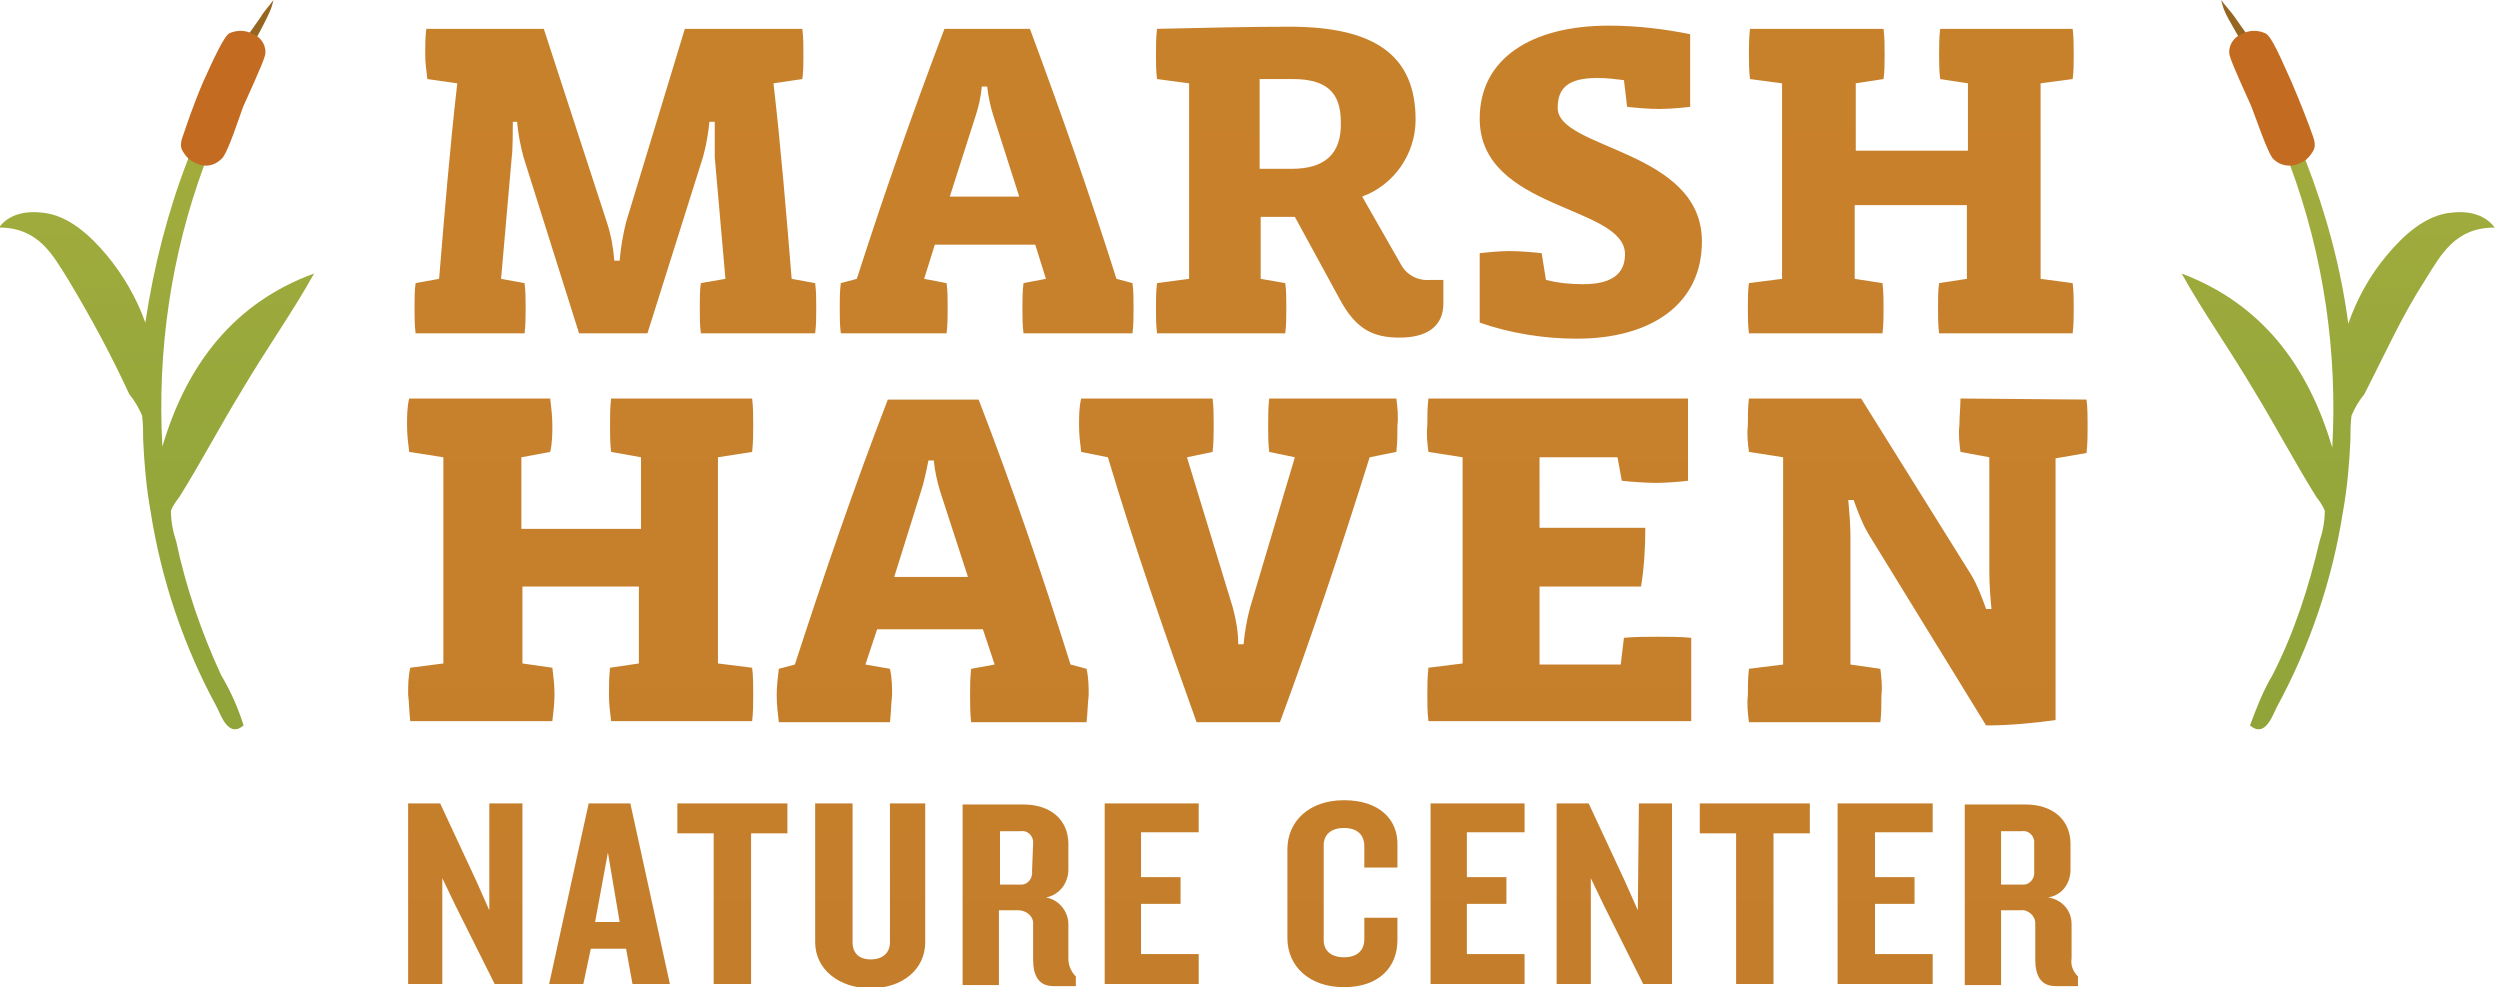 <?xml version="1.0" encoding="utf-8"?>
<!-- Generator: Adobe Illustrator 25.2.1, SVG Export Plug-In . SVG Version: 6.00 Build 0)  -->
<svg version="1.1" id="Layer_1" xmlns="http://www.w3.org/2000/svg" xmlns:xlink="http://www.w3.org/1999/xlink" x="0px" y="0px"
	 viewBox="0 0 234 92.4" style="enable-background:new 0 0 234 92.4;" xml:space="preserve">
<style type="text/css">
	.st0{fill-rule:evenodd;clip-rule:evenodd;fill:#966520;}
	.st1{fill-rule:evenodd;clip-rule:evenodd;fill:url(#SVGID_1_);}
	.st2{fill-rule:evenodd;clip-rule:evenodd;fill:#C46B22;}
	.st3{fill-rule:evenodd;clip-rule:evenodd;fill:url(#SVGID_2_);}
	.st4{fill:url(#SVGID_3_);}
</style>
<g>
	<path class="st0" d="M25.6,0c-0.1,0.4-0.2,0.8-0.4,1.2C25,1.7,24,3.6,23.9,3.7l-0.7-0.4l1.2-1.7C24.6,1.2,25.4,0.3,25.6,0z"/>
	
		<linearGradient id="SVGID_1_" gradientUnits="userSpaceOnUse" x1="14.665" y1="93.83" x2="14.665" y2="39.683" gradientTransform="matrix(1 0 0 -1 0 108)">
		<stop  offset="0" style="stop-color:#A2AC3D"/>
		<stop  offset="0.49" style="stop-color:#96A73B"/>
		<stop  offset="1" style="stop-color:#90A43A"/>
	</linearGradient>
	<path class="st1" d="M16.5,50.7c-0.3-0.9-0.5-1.9-0.5-2.9c0.2-0.5,0.5-0.9,0.8-1.3c2-3.2,3.9-6.8,5.8-9.9c2.3-3.9,4.8-7.4,6.8-11
		C22,28.3,17.5,34,15.2,41.8c-0.5-8.9,0.8-17.9,3.9-26.3c0.1-0.3,0.1-0.7,0.2-1c-0.3-0.1-0.7-0.2-1-0.4c-0.1,0.2-0.3,0.4-0.5,0.5
		c-0.1,0.1-0.1,0.1-0.2,0.1c0,0.1,0,0.1,0,0.2c-1.9,4.9-3.2,10-4,15.3c-0.8-2.3-2.1-4.5-3.6-6.3c-1.5-1.8-3.6-3.8-6.1-4
		c-1.8-0.2-3.2,0.3-4,1.4c3.7,0,5,2.5,6.5,4.9c2.1,3.5,4,7,5.7,10.7c0.5,0.6,0.9,1.3,1.2,2c0.1,0.8,0.1,1.6,0.1,2.3
		c0.1,2.2,0.3,4.5,0.7,6.7c1,6.4,3.1,12.6,6.2,18.3c0.4,0.8,1.1,2.9,2.5,1.7c-0.5-1.6-1.2-3.2-2.1-4.7C18.9,59.3,17.4,55,16.5,50.7z
		"/>
	<path class="st2" d="M19,7.7c1-2.2,2-4.4,2.5-4.6c0.7-0.3,1.5-0.3,2.2,0.1c0.8,0.3,1.3,1.2,1.1,2c-0.2,0.8-1.7,4-2,4.7
		s-1.5,4.6-2.1,5c-0.6,0.6-1.5,0.8-2.3,0.4c-0.5-0.2-0.9-0.5-1.2-1c-0.3-0.4-0.4-0.8,0-1.8C17.4,11.9,18.1,9.8,19,7.7z"/>
	<path class="st0" d="M207.9,0c0.1,0.4,0.2,0.8,0.4,1.2c0.2,0.5,1.3,2.3,1.3,2.4l0.7-0.4c0,0-1-1.4-1.2-1.7S208.1,0.3,207.9,0z"/>
	
		<linearGradient id="SVGID_2_" gradientUnits="userSpaceOnUse" x1="151.82" y1="93.84" x2="151.82" y2="39.65" gradientTransform="matrix(-1 0 0 -1 370.71 108)">
		<stop  offset="0" style="stop-color:#A2AC3D"/>
		<stop  offset="0.49" style="stop-color:#96A73B"/>
		<stop  offset="1" style="stop-color:#90A43A"/>
	</linearGradient>
	<path class="st3" d="M217.1,50.7c0.3-0.9,0.5-1.9,0.5-2.9c-0.2-0.5-0.5-0.9-0.8-1.3c-2-3.2-3.9-6.8-5.8-9.9
		c-2.3-3.9-4.8-7.4-6.8-11c7.4,2.8,11.8,8.5,14.1,16.3c0.5-8.9-0.8-17.9-3.9-26.3c-0.1-0.3-0.1-0.7-0.2-1c0.3-0.1,0.7-0.2,1-0.4
		c0.1,0.2,0.3,0.4,0.5,0.5c0.1,0.1,0.1,0.1,0.2,0.1c0,0.1,0,0.1-0.1,0.2c1.9,4.9,3.3,10,4,15.3c0.8-2.3,2-4.5,3.6-6.4
		c1.5-1.8,3.6-3.8,6.1-4c1.8-0.2,3.2,0.3,4,1.4c-3.7,0-5,2.5-6.5,4.9c-2.2,3.4-3.8,7-5.7,10.7c-0.5,0.6-0.9,1.3-1.2,2
		c-0.1,0.8-0.1,1.6-0.1,2.3c-0.1,2.2-0.3,4.5-0.7,6.7c-1,6.4-3.1,12.6-6.2,18.3c-0.4,0.8-1.1,2.9-2.5,1.7c0.6-1.6,1.2-3.2,2.1-4.7
		C214.7,59.3,216.1,55,217.1,50.7z"/>
	<path class="st2" d="M214.5,7.7c-1-2.2-1.9-4.4-2.5-4.6c-0.7-0.3-1.5-0.3-2.2,0.1c-0.8,0.3-1.3,1.2-1.1,2c0.2,0.8,1.7,4,2,4.7
		s1.6,4.6,2.1,5c0.6,0.6,1.6,0.8,2.4,0.4c0.5-0.2,0.9-0.5,1.2-1c0.3-0.4,0.4-0.8,0-1.8C216.2,11.9,215.4,9.8,214.5,7.7z"/>
	
		<linearGradient id="SVGID_3_" gradientUnits="userSpaceOnUse" x1="116.83" y1="506.39" x2="116.83" y2="13.48" gradientTransform="matrix(1 0 0 -1 0 108)">
		<stop  offset="0" style="stop-color:#DC8D2B"/>
		<stop  offset="1" style="stop-color:#C47E2B"/>
	</linearGradient>
	<path class="st4" d="M55.1,75.2l-3.7,16.9h3.2l0.7-3.3h3.3l0.6,3.3h3.5l-3.7-16.9H55.1z M55.7,86.3l1.2-6.5l1.1,6.5H55.7z
		 M63.4,75.2h10.3V78h-3.4v14.1h-3.5V78h-3.4V75.2z M45.8,75.2h3.1v16.9h-2.6l-3.6-7.2l-1.3-2.7v9.9h-3.2V75.2h3l3.4,7.3l1.2,2.7
		L45.8,75.2z M166.8,26.1V7.8l-3-0.4c-0.1-0.8-0.1-1.6-0.1-2.3c0-0.8,0-1.6,0.1-2.4h12.5c0.1,0.8,0.1,1.6,0.1,2.4
		c0,0.8,0,1.6-0.1,2.3l-2.6,0.4v6.3h10.5V7.8l-2.6-0.4c-0.1-0.8-0.1-1.6-0.1-2.3c0-0.8,0-1.6,0.1-2.4H194c0.1,0.8,0.1,1.6,0.1,2.4
		c0,0.8,0,1.6-0.1,2.3l-3,0.4v18.3l3,0.4c0.1,0.8,0.1,1.6,0.1,2.3c0,0.8,0,1.6-0.1,2.4h-12.5c-0.1-0.8-0.1-1.6-0.1-2.4
		c0-0.8,0-1.6,0.1-2.3l2.6-0.4v-6.9h-10.5v6.9l2.6,0.4c0.1,0.8,0.1,1.6,0.1,2.3c0,0.8,0,1.6-0.1,2.4h-12.5c-0.1-0.8-0.1-1.6-0.1-2.4
		c0-0.8,0-1.6,0.1-2.3L166.8,26.1z M83.2,75.2h3.4v13c0,2.5-2.1,4.3-5.1,4.3s-5.2-1.8-5.2-4.3v-13h3.5v13c0,1,0.6,1.6,1.7,1.6
		s1.8-0.6,1.8-1.6V75.2z M147.6,31.7c-3.1,0-6.2-0.5-9.1-1.5v-6.5c0.8-0.1,2-0.2,2.8-0.2s2.2,0.1,3,0.2l0.4,2.5
		c1.2,0.3,2.3,0.4,3.5,0.4c2.7,0,3.9-1,3.9-2.8c0-4.6-13.6-4.1-13.6-12.7c0-5.6,4.8-8.7,12.1-8.7c2.6,0,5.1,0.3,7.6,0.8v6.8
		c-0.8,0.1-2,0.2-2.9,0.2s-2.2-0.1-3-0.2L152,7.5c-0.8-0.1-1.6-0.2-2.5-0.2c-2.8,0-3.7,1-3.7,2.8c0,3.9,13.5,3.9,13.5,12.5
		C159.3,28.5,154.5,31.7,147.6,31.7z M41.5,62.1V42.8l-3.2-0.5c-0.1-0.8-0.2-1.6-0.2-2.5c0-0.8,0-1.7,0.2-2.5h13.2
		c0.1,0.8,0.2,1.7,0.2,2.5c0,0.8,0,1.6-0.2,2.5l-2.7,0.5v6.7H60v-6.7l-2.8-0.5c-0.1-0.8-0.1-1.6-0.1-2.5c0-0.8,0-1.7,0.1-2.5h13.2
		c0.1,0.8,0.1,1.7,0.1,2.5c0,0.8,0,1.6-0.1,2.5l-3.2,0.5v19.3l3.2,0.4c0.1,0.8,0.1,1.6,0.1,2.5c0,0.8,0,1.7-0.1,2.5H57.2
		C57.1,66.7,57,65.9,57,65c0-0.8,0-1.6,0.1-2.5l2.7-0.4v-7.2H48.9v7.2l2.8,0.4c0.1,0.8,0.2,1.6,0.2,2.5c0,0.8-0.1,1.7-0.2,2.5H38.4
		c-0.1-0.8-0.1-1.7-0.2-2.5c0-0.8,0-1.6,0.2-2.5L41.5,62.1z M88.6,31.2c0.1-0.8,0.1-1.6,0.1-2.4c0-0.8,0-1.6-0.1-2.3l-2.1-0.4l1-3.2
		h9.4l1,3.2l-2.1,0.4c-0.1,0.8-0.1,1.6-0.1,2.3c0,0.8,0,1.6,0.1,2.4H106c0.1-0.8,0.1-1.6,0.1-2.4c0-0.8,0-1.6-0.1-2.3l-1.5-0.4
		c-2.5-7.9-5.2-15.6-8.1-23.4h-8c-3,7.9-5.7,15.6-8.2,23.4l-1.5,0.4c-0.1,0.8-0.1,1.6-0.1,2.3c0,0.8,0,1.6,0.1,2.4L88.6,31.2z
		 M91.3,10.9c0.3-0.9,0.5-1.8,0.6-2.8h0.5c0.1,0.9,0.3,1.9,0.6,2.8l2.4,7.5h-6.5L91.3,10.9z M38.9,31.2c-0.1-0.8-0.1-1.6-0.1-2.4
		c0-0.8,0-1.6,0.1-2.3l2.2-0.4c0.5-6,1-12.2,1.7-18.3L40,7.4c-0.1-0.8-0.2-1.6-0.2-2.3c0-0.8,0-1.6,0.1-2.4h11l5.9,18.1
		c0.4,1.2,0.6,2.4,0.7,3.6H58c0.1-1.2,0.3-2.4,0.6-3.6l5.5-18.1h11c0.1,0.8,0.1,1.6,0.1,2.4c0,0.8,0,1.6-0.1,2.3l-2.7,0.4
		c0.7,6.1,1.2,12.2,1.7,18.3l2.2,0.4c0.1,0.8,0.1,1.6,0.1,2.3c0,0.8,0,1.6-0.1,2.4H65.6c-0.1-0.8-0.1-1.6-0.1-2.4
		c0-0.8,0-1.6,0.1-2.3l2.3-0.4l-1-11.4c0-0.8,0-2.6,0-3.3h-0.5c-0.1,1.1-0.3,2.2-0.6,3.3l-5.2,16.5h-6.4L49,14.7
		c-0.3-1.1-0.5-2.2-0.6-3.3H48c0,0.7,0,2.6-0.1,3.3l-1,11.4l2.2,0.4c0.1,0.8,0.1,1.6,0.1,2.3c0,0.8,0,1.6-0.1,2.4H38.9z M130.7,37.3
		c0.1,0.8,0.2,1.7,0.1,2.5c0,0.8,0,1.6-0.1,2.5l-2.5,0.5c-2.6,8.3-5.4,16.7-8.4,24.8h-7.8c-2.9-8.1-5.8-16.4-8.3-24.8l-2.5-0.5
		c-0.1-0.8-0.2-1.6-0.2-2.5c0-0.8,0-1.7,0.2-2.5h12.3c0.1,0.8,0.1,1.7,0.1,2.5c0,0.8,0,1.6-0.1,2.5l-2.4,0.5l4.3,14.1
		c0.3,1.1,0.5,2.3,0.5,3.4h0.5c0.1-1.1,0.3-2.3,0.6-3.4l4.2-14.1l-2.4-0.5c-0.1-0.8-0.1-1.6-0.1-2.5c0-0.8,0-1.7,0.1-2.5L130.7,37.3
		z M100,86.5c0-1.2-0.9-2.3-2.1-2.5c1.2-0.2,2.1-1.3,2.1-2.6v-2.4c0-2.3-1.7-3.7-4.2-3.7h-5.7v16.9h3.4v-7h1.8
		c0.7,0,1.4,0.5,1.4,1.2c0,0.1,0,0.1,0,0.2v3.2c0,1.5,0.5,2.5,1.9,2.5h2.1v-0.9c-0.5-0.5-0.7-1.1-0.7-1.7L100,86.5z M96.6,81.5
		c0.1,0.7-0.4,1.3-1,1.3c-0.1,0-0.2,0-0.3,0h-1.7v-5h1.9c0.6-0.1,1.1,0.3,1.2,0.9c0,0.1,0,0.2,0,0.3L96.6,81.5z M153.4,75.2h3.1
		v16.9h-2.7l-3.6-7.2l-1.3-2.7v9.9h-3.2V75.2h3l3.4,7.3l1.2,2.7L153.4,75.2z M172,75.2h8.9v2.7h-5.4v4.2h3.7v2.5h-3.7v4.7h5.4v2.8
		H172L172,75.2z M158.3,59.7v7.8h-24.6c-0.1-0.8-0.1-1.7-0.1-2.5c0-0.8,0-1.6,0.1-2.5l3.2-0.4V42.8l-3.2-0.5
		c-0.1-0.8-0.2-1.6-0.1-2.5c0-0.8,0-1.7,0.1-2.5H158V45c-0.8,0.1-2.2,0.2-3,0.2s-2.4-0.1-3.2-0.2l-0.4-2.2h-7.3v6.6h9.9
		c0,1.8-0.1,3.7-0.4,5.5h-9.5v7.3h7.6l0.3-2.5c0.8-0.1,2.4-0.1,3.2-0.1S157.5,59.6,158.3,59.7z M193.9,86.5c0-1.3-0.9-2.3-2.2-2.5
		c1.3-0.2,2.1-1.3,2.1-2.6v-2.4c0-2.3-1.7-3.7-4.2-3.7h-5.7v16.9h3.4v-7h1.8c0.7-0.1,1.4,0.5,1.4,1.2c0,0.1,0,0.1,0,0.2v3.2
		c0,1.5,0.5,2.5,1.9,2.5h2.1v-0.9c-0.5-0.5-0.7-1.1-0.6-1.7V86.5z M190.4,81.5c0.1,0.7-0.4,1.3-1,1.3c-0.1,0-0.2,0-0.3,0h-1.8v-5
		h1.9c0.6-0.1,1.1,0.3,1.2,0.9c0,0.1,0,0.2,0,0.3V81.5z M195.3,37.4c0.1,0.8,0.1,1.7,0.1,2.5c0,0.8,0,1.6-0.1,2.5l-2.9,0.5v24.5
		c-2.2,0.3-4.4,0.5-6.5,0.5L174.9,50c-0.6-1-1-2.1-1.4-3.2H173c0.1,1.1,0.2,2.3,0.2,3.4v12l2.8,0.4c0.1,0.8,0.2,1.6,0.1,2.5
		c0,0.8,0,1.7-0.1,2.5h-12.3c-0.1-0.8-0.2-1.7-0.1-2.5c0-0.8,0-1.6,0.1-2.5l3.2-0.4V42.8l-3.2-0.5c-0.1-0.8-0.2-1.6-0.1-2.5
		c0-0.8,0-1.7,0.1-2.5h10.5l10.3,16.5c0.6,1,1,2.1,1.4,3.2h0.5c-0.1-1.1-0.2-2.3-0.2-3.5V42.8l-2.7-0.5c-0.1-0.8-0.2-1.6-0.1-2.5
		c0-0.8,0.1-1.7,0.1-2.5L195.3,37.4z M159.1,75.2h10.3V78H166v14.1h-3.5V78h-3.4V75.2z M100.2,62.2c-2.6-8.3-5.4-16.5-8.6-24.8h-8.5
		c-3.2,8.3-6,16.5-8.7,24.8l-1.5,0.4c-0.1,0.8-0.2,1.6-0.2,2.5c0,0.8,0.1,1.7,0.2,2.5h10.4c0.1-0.8,0.1-1.7,0.2-2.5
		c0-0.8,0-1.6-0.2-2.5L81,62.2l1.1-3.3H92l1.1,3.3l-2.2,0.4c-0.1,0.8-0.1,1.6-0.1,2.5c0,0.8,0,1.7,0.1,2.5h10.8
		c0.1-0.8,0.1-1.7,0.2-2.5c0-0.8,0-1.6-0.2-2.5L100.2,62.2z M83.7,54l2.5-8c0.3-0.9,0.5-1.9,0.7-2.9h0.5c0.1,1,0.3,1.9,0.6,2.9
		l2.6,8H83.7z M103.4,75.2h8.8v2.7h-5.4v4.2h3.7v2.5h-3.7v4.7h5.4v2.8h-8.8L103.4,75.2z M135.1,28.4v-2.2h-1.3
		c-1.1,0.1-2.2-0.5-2.7-1.5l-3.6-6.3c3-1.1,5-4,5-7.2c0-6-3.8-8.7-11.8-8.7c-3.5,0-8.2,0.1-12.4,0.2c-0.1,0.8-0.1,1.6-0.1,2.4
		c0,0.8,0,1.6,0.1,2.3l3,0.4v18.3l-3,0.4c-0.1,0.8-0.1,1.6-0.1,2.3c0,0.8,0,1.6,0.1,2.4h12c0.1-0.8,0.1-1.6,0.1-2.4
		c0-0.8,0-1.6-0.1-2.3l-2.3-0.4v-5.8h3.2l4.2,7.7c1.5,2.8,3.1,3.6,5.6,3.6S135.1,30.6,135.1,28.4z M120.9,15.8h-3V7.4
		c1,0,2.4,0,3.1,0c3.1,0,4.5,1.2,4.5,4C125.6,14.5,123.9,15.8,120.9,15.8z M133.9,75.2h8.8v2.7h-5.4v4.2h3.7v2.5h-3.7v4.7h5.4v2.8
		h-8.8V75.2z M130.8,79.2v2h-3.1v-2c0-1-0.6-1.7-1.9-1.7s-1.9,0.7-1.9,1.6v8.9c0,0.9,0.6,1.6,1.9,1.6s1.9-0.7,1.9-1.7v-2h3.1v2.1
		c0,2.5-1.7,4.4-5,4.4s-5.3-2-5.3-4.6v-8.3c0-2.6,2-4.6,5.3-4.6S130.9,76.7,130.8,79.2L130.8,79.2z"/>
</g>
</svg>
